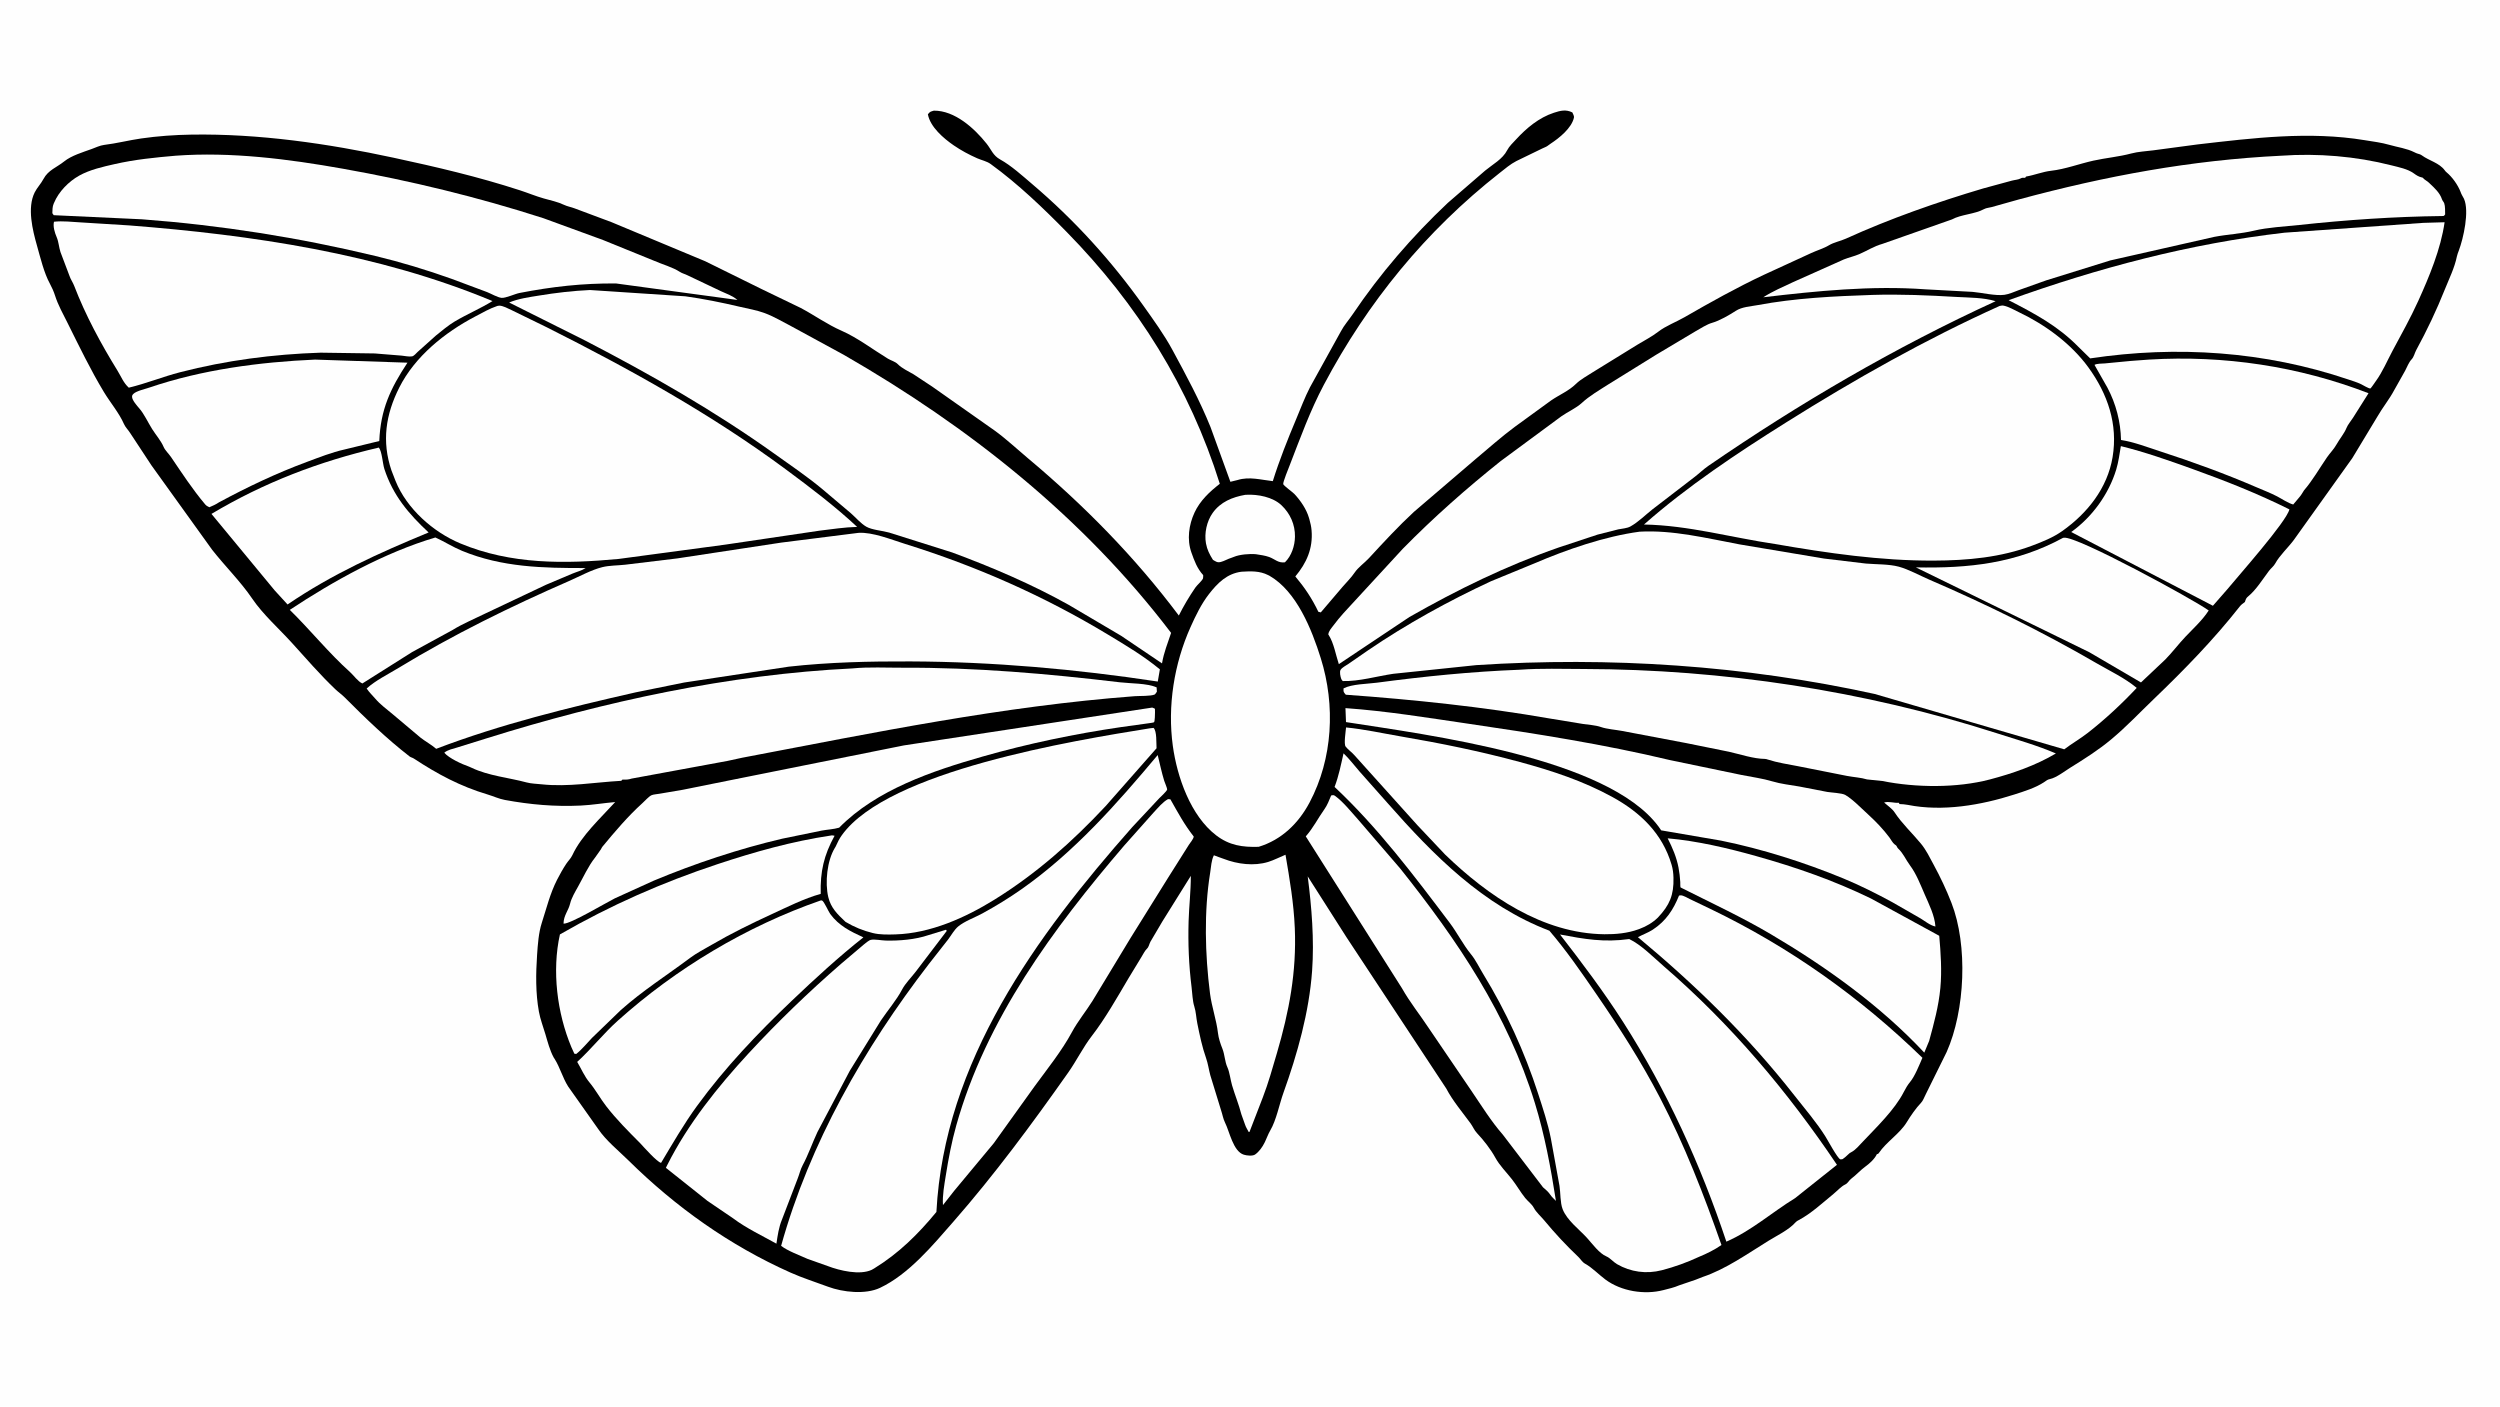 <svg version="1.1" xmlns="http://www.w3.org/2000/svg" style="display: block;" viewBox="0 0 2048 1152" width="1820" height="1024">
<path transform="translate(0,0)" fill="rgb(254,254,254)" d="M -0 -0 L 2048 0 L 2048 1152 L -0 1152 L -0 -0 z"/>
<path transform="translate(0,0)" fill="rgb(0,0,0)" d="M 765.026 90.5 C 782.134 90.373 798.157 104.87 808.25 117.579 C 812.164 122.507 813.435 127.218 819.294 130.463 C 828.487 135.554 837.668 143.943 845.696 150.766 C 880.173 180.068 910.495 213.439 936.682 250.308 C 944.899 261.876 953.701 274.012 960.452 286.5 C 971.727 307.36 982.762 327.674 991.68 349.782 L 1007.93 394.55 L 1013.82 393.095 C 1023.51 390.095 1032.97 392.944 1042.68 394.014 C 1048.12 376.638 1054.88 359.739 1061.92 342.959 C 1065.52 334.389 1068.87 325.419 1073.12 317.15 L 1098.48 271.268 C 1100.99 266.432 1105.14 261.768 1108.22 257.19 C 1130.58 224.049 1156.86 193.56 1186.04 166.065 L 1216.63 139.622 C 1222.82 134.49 1230.95 130.241 1234.68 122.92 C 1236.33 119.688 1239.5 116.739 1241.95 114.08 C 1250.54 104.743 1260.7 96.237 1272.94 92.231 C 1278.37 90.453 1282.84 89.331 1288.07 91.965 C 1288.56 93.151 1289.66 94.92 1289.39 96.156 C 1287.52 104.796 1277.32 112.955 1270.28 117.548 C 1269.65 117.96 1269.07 118.326 1268.5 118.822 C 1266.87 120.244 1265.34 120.476 1263.5 121.463 L 1242.2 131.805 C 1237.32 134.292 1232.8 138.175 1228.49 141.559 C 1167.98 189.104 1120.38 247.335 1084.44 315.189 C 1073.26 336.303 1065.22 358.543 1056.62 380.758 C 1055.93 382.544 1050.79 395.071 1051.23 396.481 C 1051.63 397.785 1058.98 403.044 1060.34 404.5 C 1065.47 410 1070.24 416.958 1072.35 424.219 L 1072.65 425.275 C 1073.54 428.317 1074.2 431.338 1074.45 434.5 C 1075.64 449.121 1070.37 461.05 1061.13 472.081 C 1068.85 481.277 1074.79 490.135 1079.99 501.028 L 1082 501.53 L 1099.71 480.743 C 1102.92 476.968 1106.88 473.148 1109.62 469.064 C 1112.72 464.463 1117.7 461.149 1121.49 457.047 C 1133.38 444.165 1145.44 431.064 1158.31 419.157 L 1209 375.781 C 1219.57 366.944 1230 357.622 1241.02 349.461 L 1270.69 327.877 C 1277.49 323.229 1285.03 320.198 1291.04 314.336 C 1294.91 310.556 1300.2 307.809 1304.73 304.831 L 1341.3 282.277 C 1347.03 278.779 1353.2 275.679 1358.5 271.563 C 1364.61 266.816 1373.17 263.625 1380 259.685 C 1401.07 247.536 1422.88 235.362 1444.93 225.005 L 1483.61 207.218 C 1488.17 205.081 1494.08 203.337 1498.28 200.792 C 1502.33 198.337 1507.73 197.37 1512.17 195.353 C 1548.24 178.965 1586.76 165.466 1624.7 154.207 L 1647.99 147.875 C 1650.13 147.257 1653.59 147.072 1655.4 145.979 C 1656.6 145.26 1657.6 145.516 1659 145.531 L 1659.72 144.5 C 1666.61 143.34 1673.27 140.549 1680.22 139.763 C 1691.83 138.45 1703.46 133.997 1714.9 131.461 C 1725.1 129.197 1735.78 128.316 1745.85 125.605 C 1751.74 124.022 1757.98 123.828 1764 123.008 L 1800.5 118.142 C 1845.92 112.91 1891.63 107.199 1937.16 114.691 C 1944.06 115.827 1950.83 116.618 1957.5 118.554 C 1964.38 120.55 1971.59 121.385 1978.09 124.691 C 1978.84 125.073 1979.49 125.402 1980.3 125.642 C 1981.72 126.058 1982.89 126.327 1984.09 127.219 C 1989.76 131.425 1998.35 133.313 2002.74 139.398 C 2003.21 140.053 2003.53 140.446 2004.17 140.971 C 2008.85 144.8 2013.53 151.397 2015.72 157.114 C 2016.07 158.031 2016.36 158.88 2016.87 159.729 L 2018.51 162.714 C 2023.02 172.905 2018.05 195.058 2014.27 205.11 C 2013.69 206.674 2013.04 208.228 2012.7 209.867 C 2010.75 219.403 2006.4 227.973 2002.85 236.858 C 1996.01 254.001 1988.22 270.381 1979.39 286.62 C 1978.12 288.971 1977.44 292.314 1975.64 294.174 C 1973.33 296.56 1971.86 300.536 1970.31 303.5 L 1961.32 319.5 C 1957.34 326.999 1951.7 333.852 1947.5 341.226 L 1927 375.173 L 1879.07 442.237 C 1874.66 448.218 1867.29 455.087 1863.95 461.336 C 1862.68 463.704 1860.36 465.382 1858.74 467.522 C 1853.71 474.182 1848.17 483.171 1841.71 488.419 C 1840.27 489.592 1839.89 490.39 1839.31 492.112 L 1839.01 493.027 C 1837.52 494.124 1835.99 495.178 1834.85 496.641 C 1813.47 523.851 1789.18 548.734 1764.33 572.586 C 1752.73 583.716 1742.02 595.119 1729.58 605.5 C 1718.93 614.394 1707.74 621.439 1696.03 628.718 C 1691.54 631.508 1684.44 637.017 1679.34 638.054 C 1677.3 638.469 1676.45 639.297 1674.76 640.44 C 1667.62 645.255 1658.17 648.14 1650.05 650.745 C 1622.82 659.474 1591.27 664.931 1562.8 659.207 C 1560.56 658.756 1558.35 658.654 1556.07 658.54 L 1555.51 657.5 C 1551.42 657.854 1547.26 656.062 1543.46 657.302 C 1546.2 659.753 1550.11 662.325 1552.08 665.387 C 1557.82 674.263 1566.87 682.74 1573.65 691 C 1577.97 696.257 1580.79 702.2 1583.98 708.109 C 1589.62 718.532 1594.34 728.461 1598.64 739.494 C 1612.24 774.382 1609.81 827.674 1594.7 861.662 L 1577.5 896.459 C 1576.22 898.788 1575.49 901.476 1573.6 903.413 C 1569.62 907.511 1565 914.228 1562 919.18 C 1556.32 928.569 1545.16 935.404 1539.11 944.46 C 1538.62 945.188 1538.31 945.118 1537.5 945.398 C 1535.89 949.046 1531.63 952.94 1528.39 955.288 C 1524.1 958.389 1520.68 962.359 1516.5 965.487 C 1514.7 966.832 1513.77 969.163 1511.65 970.158 C 1508.27 971.752 1504.91 975.536 1501.97 977.947 C 1493.16 985.162 1483.57 994.08 1473.5 999.381 C 1472.45 999.932 1471.75 1000.26 1470.94 1001.17 C 1465.39 1007.42 1455.89 1011.9 1448.78 1016.29 C 1431.89 1026.71 1413.75 1039.6 1394.89 1045.92 L 1389 1048.23 L 1375.54 1052.82 C 1371.4 1054.63 1367.04 1055.58 1362.67 1056.71 C 1347.14 1060.75 1328.06 1057.67 1315.16 1048.06 C 1309.79 1044.07 1304.33 1038.31 1298.58 1035.13 C 1296.03 1033.72 1294.99 1031.43 1292.95 1029.5 C 1282.84 1019.9 1273.9 1010.28 1264.96 999.5 C 1262.24 996.214 1258.49 993.046 1256.48 989.266 C 1254.85 986.186 1251.61 983.967 1249.38 981.185 C 1245.53 976.357 1242.46 970.898 1238.65 966 C 1234.12 960.179 1228.52 954.746 1224.98 948.233 C 1221.35 941.553 1215.28 933.714 1210 928.172 C 1207.68 925.734 1206.59 922.728 1204.62 920.035 C 1197.87 910.82 1190.06 901.668 1184.76 891.551 L 1103.09 767.72 L 1071.27 717.781 C 1074.53 743.115 1076.7 769.72 1074.87 795.261 C 1072.44 828.992 1062.81 863.302 1051.42 895 C 1047.97 904.595 1045.61 917.466 1040.53 926.061 C 1038.82 928.961 1037.82 932.055 1036.35 935.069 L 1035.94 935.903 C 1034.24 939.417 1031.44 943.382 1028.18 945.63 C 1026.08 947.081 1021.35 946.523 1018.98 945.798 C 1010.18 943.111 1007.25 926.832 1003.55 919.5 C 1001.99 916.415 1001.46 912.797 1000.33 909.506 L 991.48 880.691 C 990.265 876.216 989.604 871.167 988.073 866.845 C 984.783 857.553 982.751 847.712 980.804 838.054 C 979.9 833.57 979.792 828.784 978.383 824.388 C 976.897 819.753 976.76 813.539 976.148 808.644 C 973.9 790.64 973.164 772.751 973.698 754.601 C 974.064 742.15 975.569 729.891 975.516 717.364 L 952.22 754.693 L 942.428 771.317 C 941.396 773.216 941.198 775.476 939.612 776.998 C 937.597 778.93 936.506 781.666 934.978 783.982 L 924.321 801.51 C 915.166 816.977 905.434 834.28 894.436 848.49 C 887.238 857.79 881.908 868.808 875.118 878.441 C 845.398 920.605 814.854 962.013 780.851 1000.85 C 763.963 1020.15 744.424 1043.74 720.921 1054.86 C 708.956 1060.52 690.435 1058.47 678.365 1053.96 C 668.04 1050.11 657.639 1046.86 647.5 1042.33 C 597.699 1020.09 553.566 988.681 514.857 950.5 C 506.684 942.439 496.391 934.203 489.96 924.629 L 465.45 889.956 C 460.921 882.821 458.731 874.276 454.408 867.415 L 453.5 866.008 C 450.394 860.17 448.65 853.399 446.789 847.092 C 444.97 840.929 442.637 834.984 441.468 828.587 C 438.719 813.549 438.938 797.334 439.974 782.151 C 440.558 773.587 441.218 763.918 443.869 755.752 C 447.777 743.712 450.545 731.976 456.384 720.5 C 458.542 716.26 461.241 711.446 463.865 707.5 C 465.472 705.084 467.672 703.035 468.897 700.387 C 476.378 684.222 492.152 669.926 503.967 656.905 C 494.522 657.703 485.241 659.324 475.768 659.775 C 454.481 660.788 434.494 659.018 413.557 655.172 C 408.753 654.29 404.159 652.1 399.468 650.703 C 377.026 644.022 358.397 634.005 339 621.251 C 337.921 620.541 336.504 620.298 335.5 619.519 C 316.695 604.939 299.298 588.169 282.446 571.247 C 279.979 568.77 277.196 566.867 274.706 564.5 C 262.242 552.652 250.663 539.201 239.109 526.479 C 228.59 514.896 215.355 503.146 206.605 490.241 C 197.086 476.202 184.321 463.674 173.779 450.226 L 124.089 381.114 L 106.574 354.507 C 105.001 351.985 102.699 349.858 101.515 347.129 C 97.665 338.258 90.254 329.509 85.156 321.064 C 74.246 302.989 64.9 283.586 55.488 264.708 C 51.876 257.464 47.505 249.686 45.074 241.945 C 44.095 238.829 42.431 235.066 40.854 232.215 C 36.082 223.584 33.005 210.667 30.304 201.115 C 26.698 188.365 22.13 170.11 28.407 157.5 C 30.332 153.632 33.575 150.37 35.604 146.5 C 39.446 139.173 46.556 136.955 52.528 132.133 C 58.552 127.271 67.859 124.566 75.106 121.921 C 78.211 120.788 81.966 118.981 85.236 118.588 C 95.37 117.369 105.485 114.755 115.624 113.293 C 129.196 111.337 143.051 110.356 156.775 110.136 C 212.114 109.25 268.448 117.438 322.402 129.066 C 357.521 136.635 391.732 144.634 425.929 155.753 C 432.341 157.837 439.135 160.661 445.5 162.44 C 450.917 163.954 456.972 165.24 462.061 167.673 C 464.812 168.988 467.854 169.457 470.71 170.551 L 501.005 181.874 L 577.738 213.882 L 623.785 236.605 L 655.951 252.135 C 667.147 258.08 677.687 265.669 689.399 270.797 C 702.477 276.524 715.093 286.209 727.357 293.666 C 729.781 295.14 733.436 296.11 735.39 298.101 C 738.905 301.683 744.139 303.969 748.417 306.509 L 763.7 316.589 L 814.756 352.532 C 823.848 359.068 832.984 367.635 841.653 374.895 C 887.867 413.597 929.498 455.856 965.686 504.102 C 969.734 496.067 974.116 488.682 979.193 481.252 C 980.673 479.085 984.659 475.771 985.5 473.697 C 985.728 473.134 985.613 471.667 985.65 471 C 980.655 465.484 978.46 459.373 976.006 452.488 C 972.198 441.802 973.913 429.728 978.581 419.698 C 983.097 409.994 990.947 402.642 999.27 396.186 C 974.541 317.179 931.654 248.838 873.968 190.034 C 854.634 170.325 834.107 150.603 811.63 134.28 C 808.286 131.852 804.264 131.173 800.552 129.537 C 793.812 126.566 787.387 123.107 781.308 118.946 C 773.043 113.288 762.028 103.889 760.121 93.5 C 761.821 91.295 762.312 91.307 765.026 90.5 z"/>
<path transform="translate(0,0)" fill="rgb(254,254,254)" d="M 1020.02 405.237 L 1020.94 405.184 C 1030.43 404.683 1042.62 406.959 1049.79 413.76 C 1056.96 420.548 1061 429.629 1060.84 439.5 C 1060.72 447.001 1058.05 455.192 1052.63 460.5 C 1047.13 461.286 1044.49 457.911 1039.73 456.168 C 1036.34 454.928 1032.46 454.461 1028.91 453.879 C 1023.86 453.377 1015.43 454.056 1010.78 456.061 C 1010.14 456.336 1009.59 456.572 1008.91 456.767 C 1005.87 457.645 1003.07 459.458 1000.1 460.218 C 997.22 460.956 996.092 459.883 993.667 458.5 C 990.909 454.144 988.855 450.15 987.933 445.026 C 986.439 436.731 988.538 426.889 993.454 420.005 C 999.879 411.008 1009.57 407.106 1020.02 405.237 z"/>
<path transform="translate(0,0)" fill="rgb(254,254,254)" d="M 994.421 700.5 C 996.978 701.593 999.863 702.422 1002.5 703.448 C 1013.69 707.801 1027.26 709.526 1038.89 705.958 C 1043.59 704.517 1048.48 701.936 1053.08 700.058 C 1056.52 720.132 1059.84 739.753 1060.7 760.178 C 1062.22 796.136 1056.06 828.458 1045.99 862.785 C 1042.41 874.99 1039.07 887.001 1034.49 898.89 L 1023.87 926.386 L 1023.7 927 L 1022.97 927.245 C 1021.96 925.225 1020.67 923.404 1019.98 921.241 L 1016.92 912.68 C 1014.83 904.547 1011.66 896.947 1009.31 888.969 C 1008.04 884.657 1007.29 878.103 1005.51 874.25 C 1003.32 869.52 1003.35 863.797 1001.36 858.864 C 999.765 854.916 998.258 850.379 997.766 846.147 C 996.521 835.425 992.618 824.537 991.238 813.716 C 987.161 781.745 986.22 746.531 991.392 714.626 C 992.125 710.102 992.299 704.555 994.421 700.5 z"/>
<path transform="translate(0,0)" fill="rgb(254,254,254)" d="M 310.343 366.5 C 312.925 369.551 313.456 379.679 314.879 384.052 C 321.933 405.73 334.787 420.84 351.119 436.056 C 310.504 452.85 272.01 470.197 235.562 495.05 L 225.024 483.537 L 173.225 420.848 C 216.27 395.146 261.58 377.849 310.343 366.5 z"/>
<path transform="translate(0,0)" fill="rgb(254,254,254)" d="M 1737.41 365.322 C 1757.17 370.182 1776.49 377.017 1795.62 383.885 C 1822.69 393.605 1849.73 404.299 1875.48 417.143 C 1873.09 427.266 1833.44 471.836 1824.6 482.621 L 1812.81 496.104 L 1696.72 435.691 C 1713.86 423.499 1727.41 404.757 1733.57 384.651 C 1735.47 378.437 1736.31 371.721 1737.41 365.322 z"/>
<path transform="translate(0,0)" fill="rgb(254,254,254)" d="M 1689.99 440.5 L 1690.71 440.355 C 1701.19 438.726 1796.52 490.773 1809.37 499.955 C 1804.31 507.857 1796.86 514.596 1790.42 521.371 C 1784.72 527.368 1779.58 534.245 1773.83 540.11 L 1753.88 558.925 L 1711.62 534.182 L 1569.47 464.663 C 1612.78 465.528 1651.41 461.449 1689.99 440.5 z"/>
<path transform="translate(0,0)" fill="rgb(254,254,254)" d="M 356.651 440.162 C 364.077 443.53 370.961 447.992 378.512 451.105 C 411.371 464.654 444.828 465.243 479.765 465.211 C 476.775 467.23 472.365 468.317 469 469.735 L 447.25 478.924 L 396.845 502.78 C 388.367 506.987 378.826 510.921 370.863 515.878 L 337.54 534.075 L 296.846 559.756 C 293.075 558.043 289.934 553.299 286.817 550.5 C 269.176 534.654 254.325 516.073 237.397 499.469 C 273.393 475.632 315.19 452.486 356.651 440.162 z"/>
<path transform="translate(0,0)" fill="rgb(254,254,254)" d="M 1366.16 686.614 C 1390.22 688.711 1415.31 694.625 1438.5 701.129 C 1470.99 710.239 1502.22 721.078 1532.61 735.876 L 1588.62 766.456 C 1589.86 780.415 1590.86 795.176 1589.55 809.163 C 1588.12 824.287 1584.34 837.996 1580.37 852.552 L 1576.38 862.182 C 1540.56 823.837 1495.91 791.869 1450.88 765.286 C 1427.1 751.25 1402.57 739.864 1377.98 727.481 C 1377.98 727.48 1376.73 726.848 1376.73 726.847 C 1376.4 726.297 1376.53 723.264 1376.48 722.474 C 1376.23 718.482 1375.8 714.568 1375.05 710.638 C 1373.36 701.878 1370.14 694.51 1366.16 686.614 z"/>
<path transform="translate(0,0)" fill="rgb(254,254,254)" d="M 680.552 684.34 C 681.476 683.999 682.711 684.366 683.685 684.5 C 674.883 700.597 671.865 713.791 672.333 732.119 C 658.771 735.888 644.718 742.979 631.928 748.874 C 615.192 756.587 598.771 764.626 582.852 773.926 C 577.16 777.252 570.683 780.573 565.427 784.507 C 546.389 798.756 526.344 811.448 508.499 827.375 L 485.052 850.025 C 480.806 854.419 476.824 859.485 472.048 863.27 L 470.5 863.039 L 468.075 857.683 C 456.342 829.71 452.052 795.109 458.684 765.333 C 500.295 741.371 542.341 722.875 587.865 707.755 C 618.163 697.693 648.913 689.072 680.552 684.34 z"/>
<path transform="translate(0,0)" fill="rgb(254,254,254)" d="M 1760.64 294.422 C 1821.92 290.743 1883 299.902 1940.29 321.99 L 1927.51 342.222 C 1925.81 344.939 1923.35 347.633 1922.18 350.586 C 1920.51 354.799 1916.39 359.778 1914.04 364 C 1911.9 367.867 1908.68 370.99 1906.18 374.645 C 1900.12 383.501 1894.4 393.497 1887.43 401.595 C 1886.22 403.521 1885.05 405.612 1883.53 407.305 L 1878.6 413.153 C 1874.16 411.923 1869.56 408.657 1865.44 406.507 C 1860.05 403.697 1854.18 401.464 1848.59 399.051 C 1822.75 387.899 1796 378.143 1769.24 369.48 C 1758.87 366.125 1748.3 361.985 1737.53 360.296 C 1737.25 345.372 1733.42 330.802 1726.49 317.588 L 1715.8 298.773 C 1717.76 297.599 1721.92 297.784 1724.21 297.574 L 1745.5 295.539 L 1760.64 294.422 z"/>
<path transform="translate(0,0)" fill="rgb(254,254,254)" d="M 258.095 294.438 L 333.791 296.97 C 319.723 318.315 311.786 335.291 310.708 361.146 L 282 368.134 C 271.807 370.397 261.426 374.544 251.616 378.174 C 226.563 387.446 202.893 398.711 179.388 411.372 C 176.857 413.082 174.302 414.218 171.5 415.395 C 170.183 414.764 169.057 414.211 168.1 413.076 C 157.744 400.797 149.1 387.533 140.077 374.229 C 138.244 371.525 135.261 368.849 134.01 365.909 C 131.91 360.974 127.546 355.978 124.626 351.337 C 121.372 346.165 118.052 338.924 114.135 334.447 C 112.325 332.378 108.242 327.751 108.188 324.987 C 108.164 323.782 108.5 323.324 109.329 322.48 C 111.599 320.17 119.217 318.427 122.41 317.34 C 165.541 302.649 212.752 296.435 258.095 294.438 z"/>
<path transform="translate(0,0)" fill="rgb(254,254,254)" d="M 956.832 654.5 L 958.793 654.663 C 965.018 665.633 970.049 675.127 977.906 685.155 C 977.684 687.263 975.045 690.092 973.891 691.979 L 956.913 718.888 L 926.172 768.223 L 894.897 819.903 C 889.632 828.306 882.85 836.597 878.192 845.241 C 869.794 860.825 858.04 875.391 847.68 889.564 L 814.091 936.389 L 781.811 975.2 L 772.473 987.076 C 771.93 979.196 773.561 970.638 774.794 962.842 C 776.966 949.098 779.606 935.225 783.373 921.819 C 807.872 834.63 862.758 760.55 920.791 692.724 L 945.003 665.52 C 948.611 661.704 952.222 657.089 956.832 654.5 z"/>
<path transform="translate(0,0)" fill="rgb(254,254,254)" d="M 1090.49 651.5 C 1092.1 651.242 1092.45 650.949 1093.82 651.954 C 1100.35 656.725 1106.79 664.826 1112.26 670.905 L 1147.02 711.303 C 1193.96 770.178 1235.01 830.811 1257.37 903.452 C 1265.42 929.585 1270.43 956.668 1274.63 983.644 C 1273.09 982.089 1271.31 980.512 1270.08 978.699 C 1268.34 976.146 1266.35 974.449 1264.01 972.469 L 1231.11 929.363 C 1221.52 918.419 1213.64 905.612 1205.46 893.6 L 1170.56 842.276 C 1163.3 831.213 1155.1 821.154 1148.53 809.5 L 1069.69 685.024 C 1075.94 677.906 1079.56 670.37 1084.94 662.809 C 1087.4 659.356 1088.86 655.391 1090.49 651.5 z"/>
<path transform="translate(0,0)" fill="rgb(254,254,254)" d="M 1102.2 579.949 C 1136.04 582.349 1169.88 587.908 1203.44 592.821 C 1258.62 600.9 1313.77 609.553 1368 622.52 L 1426.68 634.719 C 1435.03 636.398 1443.89 637.535 1452.04 639.995 C 1458.84 642.049 1466.76 642.916 1473.84 644.144 L 1496.9 648.609 C 1500.18 649.156 1508.75 649.505 1511.57 651.028 C 1514.81 652.781 1519.91 657.207 1522.58 659.776 C 1528.16 665.15 1534.25 670.376 1539.5 676.037 C 1542.43 679.19 1545.33 682.582 1547.89 686.033 C 1549.12 687.692 1550.43 690.328 1552.06 691.555 C 1553.05 692.304 1553.36 692.267 1553.96 693.471 C 1554.27 694.078 1554.39 694.443 1554.9 694.921 C 1559.24 698.956 1561.19 704.114 1564.65 708.741 C 1569.83 715.674 1573.2 724.488 1576.65 732.42 C 1580.23 740.654 1584.89 749.814 1585.5 758.855 C 1581.28 758.04 1576.91 754.4 1573.21 752.172 L 1550.13 738.922 C 1537.48 732.021 1523.31 724.93 1509.99 719.448 C 1478.12 706.33 1443.69 695.364 1409.91 688.5 L 1360.84 680.08 L 1358.69 677 C 1316.88 620.483 1170.15 601.985 1102.64 591.391 L 1102.2 579.949 z"/>
<path transform="translate(0,0)" fill="rgb(254,254,254)" d="M 943.91 579.5 C 944.716 579.732 945.39 580.117 946.134 580.5 L 946.179 583.469 C 946.187 584.47 946.1 590.93 945.379 591.5 C 944.903 591.876 941.52 592.252 940.787 592.381 L 918.357 595.494 C 880.283 601.066 841.999 609.044 805 619.611 C 763.954 631.333 717.989 646.789 687.451 677.884 C 682.928 679.22 677.921 679.411 673.259 680.26 L 640.868 686.897 C 605.394 695.198 569.316 707.206 535.685 721.242 L 503.744 735.744 C 496.72 739.227 466.95 757.05 461.644 756.5 C 461.694 749.807 465.68 745.855 467.065 740 C 468.122 735.533 471.197 730.355 473.486 726.281 C 477.804 718.592 481.986 709.216 487.51 702.356 L 492.338 695.5 C 492.726 694.826 492.976 694.106 493.477 693.5 C 503.574 681.284 514.635 668.25 526.38 657.679 C 528.286 655.964 531.417 652.413 533.646 651.341 C 535.208 650.589 538.506 650.441 540.302 650.082 L 559.361 646.842 L 595.805 639.5 L 740.455 610.5 L 943.91 579.5 z"/>
<path transform="translate(0,0)" fill="rgb(254,254,254)" d="M 672.326 737.5 C 672.703 737.525 673.112 737.419 673.457 737.574 C 675.096 738.313 678.708 746.679 680.135 748.611 C 687.32 758.331 696.584 762.815 707.278 767.751 C 686.96 783.837 667.67 801.558 648.905 819.42 C 620.723 846.247 593.922 874.397 570.949 905.912 C 560.147 920.731 550.956 936.753 541.549 952.466 C 538.232 951.877 527.27 939.378 524.241 936.178 C 514.717 926.626 504.768 916.65 496.518 905.948 C 491.755 899.768 487.763 892.4 482.872 886.547 C 478.748 881.611 476.129 875.305 472.845 869.765 C 484.422 859.189 494.343 846.565 506.098 836.01 C 553.797 793.18 611.725 758.525 672.326 737.5 z"/>
<path transform="translate(0,0)" fill="rgb(254,254,254)" d="M 1375.47 733.5 C 1375.85 733.435 1376.55 733.283 1376.98 733.31 C 1379.17 733.445 1382.19 735.352 1384.17 736.301 L 1400.92 744.326 C 1465.81 775.544 1523.26 816.272 1574.84 866.411 C 1572.49 871.868 1568.59 881.639 1564.81 886.131 C 1562.79 888.529 1560.97 891.682 1559.53 894.5 C 1552.17 908.95 1536.98 923.512 1525.91 935.237 C 1523.21 937.993 1520.14 941.892 1516.71 943.64 C 1515.56 944.224 1514.92 944.635 1514.03 945.575 C 1512.63 947.043 1511.12 948.186 1509.5 949.393 C 1508.83 949.44 1508.13 949.763 1507.5 949.532 C 1505.3 948.721 1497.27 933.901 1495.47 931.015 C 1488.14 919.267 1478.41 908.008 1469.83 897.061 C 1431.74 848.459 1389.18 807.046 1341.78 767.588 C 1345.74 765.442 1350.29 763.859 1354.01 761.408 C 1364.8 754.305 1370.78 745.123 1375.47 733.5 z"/>
<path transform="translate(0,0)" fill="rgb(254,254,254)" d="M 1277.97 765.401 C 1297.96 769.197 1314.12 772.016 1334.67 769.125 C 1344.45 773.761 1354.64 784.217 1362.92 791.377 C 1418.13 839.094 1464.17 893.664 1504.84 954.083 L 1470.48 981.414 C 1451.64 992.952 1434.68 1008.17 1414.23 1017.02 C 1393.25 954.109 1365.41 893.03 1329.66 837.074 C 1313.87 812.363 1295.94 788.546 1277.97 765.401 z"/>
<path transform="translate(0,0)" fill="rgb(254,254,254)" d="M 774.984 761.5 L 775.577 762.473 L 750.097 795.952 C 746.543 800.581 741.676 805.386 739.003 810.47 C 734.405 819.215 727.146 827.612 721.597 835.888 L 696.146 877.064 L 669.603 927.32 C 665.437 936.214 662.144 945.874 657.51 954.5 C 655.713 957.845 654.857 961.841 653.425 965.403 L 640.571 999 C 637.975 1005.22 637.03 1012.05 636.044 1018.68 C 624.55 1012.26 611.082 1005.85 600.66 997.977 L 579.613 983.678 L 545.489 956.536 L 546.646 954.212 C 563.446 920.709 588.057 890.051 613.372 862.615 C 637.319 836.661 662.243 812.7 688.899 789.511 L 707.406 773.806 C 708.759 772.708 711.832 770.058 713.508 769.755 C 716.735 769.172 722.107 770.27 725.54 770.365 C 736.541 770.672 750.042 769.539 760.514 765.926 L 774.984 761.5 z"/>
<path transform="translate(0,0)" fill="rgb(254,254,254)" d="M 1017.04 468.213 C 1024.63 467.748 1031.96 467.443 1038.89 471 L 1040 471.548 C 1062.25 484.381 1074.64 515.605 1081.99 539.099 C 1094.07 577.684 1091.89 621.267 1072.81 657.25 C 1063.72 674.385 1049.83 687.893 1031.08 693.57 C 1017.92 693.986 1007.12 692.453 996.327 684.198 C 975.267 668.085 964.292 636.286 960.795 611.026 C 956.261 578.269 961.817 543.593 975.314 513.5 C 979.45 504.278 984.158 494.519 990.407 486.5 C 997.497 477.403 1005.16 469.723 1017.04 468.213 z"/>
<path transform="translate(0,0)" fill="rgb(254,254,254)" d="M 941.899 596.5 L 945.006 596.144 C 947.786 598.802 947.168 608.696 947.444 612.841 L 905.712 660.237 C 878.277 689.591 848.974 715.542 814.763 736.787 C 790.816 751.657 762.185 764.458 733.627 765.316 C 727.521 765.5 720.984 765.667 715.024 764.214 C 707.01 762.259 699.814 759.298 692.692 755.082 C 686.22 748.963 680.639 743.704 678.52 734.743 C 675.737 722.971 677.484 704.831 684.012 694.29 C 684.609 693.325 684.393 693.785 684.765 692.938 C 686.12 689.855 687.689 686.773 689.656 684.032 C 727.608 631.156 879.768 606.512 941.899 596.5 z"/>
<path transform="translate(0,0)" fill="rgb(254,254,254)" d="M 1102.69 595.781 C 1117.55 597.218 1132.43 600.558 1147.14 603.07 C 1180.11 608.698 1212.73 615.326 1245 624.079 C 1271.38 631.234 1296.95 639.609 1321 652.843 C 1343.92 665.457 1361.84 682.715 1369.35 708.212 C 1370.42 711.824 1370.81 715.154 1370.91 718.901 C 1371.3 733.025 1367.74 741.39 1358.15 751.526 C 1353.94 755.664 1348.7 758.759 1343.16 760.796 L 1342.14 761.169 C 1333.49 764.368 1323.52 765.299 1314.33 765.193 C 1263.69 764.612 1218.87 733.725 1183.87 699.94 L 1161.16 675.884 L 1109.51 618.5 C 1107.34 616.023 1104.37 614.02 1102.35 611.458 C 1100.72 609.378 1102.45 598.791 1102.69 595.781 z"/>
<path transform="translate(0,0)" fill="rgb(254,254,254)" d="M 1245.03 548.5 C 1262.27 547.233 1280.09 547.86 1297.4 547.897 C 1411.24 548.14 1527.23 565.662 1635.62 600.47 C 1651.88 605.693 1668.49 610.34 1684.19 617.095 C 1667.69 626.92 1648.55 633.541 1629.99 638.414 C 1603.02 645.493 1569.47 645.158 1542.04 639.668 L 1529.5 638.365 C 1524.58 636.845 1518.39 636.516 1513.08 635.496 L 1473 627.542 C 1465.02 625.987 1455.95 624.629 1448.26 622.112 C 1447.37 621.824 1446.74 621.568 1445.79 621.559 C 1436.49 621.469 1425.54 617.751 1416.38 615.696 L 1381.5 608.63 L 1328.82 598.643 C 1323.62 597.671 1316.31 597.138 1311.5 595.449 C 1307.06 593.89 1301.59 593.662 1296.79 592.925 L 1269.56 588.459 C 1214.51 578.854 1158.24 572.996 1102.5 568.976 C 1100.54 566.693 1100.49 566.757 1100.64 563.765 C 1107.49 560.205 1120.08 560.163 1127.81 559.136 C 1166.93 553.937 1205.57 550.02 1245.03 548.5 z"/>
<path transform="translate(0,0)" fill="rgb(254,254,254)" d="M 698.259 547.43 C 711.711 546.099 726.216 546.907 739.793 546.851 C 799.244 546.607 858.268 551.758 917.251 558.783 C 926.161 559.844 939.64 559.485 947.5 562.951 L 947.727 566.5 C 947.411 566.915 946.365 568.595 946 568.766 C 942.787 570.27 933.448 569.884 929.599 570.173 C 821.643 578.299 716.169 599.98 610.164 620.175 L 608 620.589 L 595.871 623.224 L 517.5 637.663 C 514.641 638.602 512.929 638.58 509.888 638.5 L 508.956 639.5 C 487.253 640.692 465.401 644.718 443.616 642.363 C 439.639 641.934 435.2 641.857 431.356 640.819 C 416.74 636.873 400.212 635.445 386.386 628.837 C 385.668 628.494 384.998 628.148 384.245 627.887 C 378.329 625.831 368.005 621.157 363.947 616.5 C 366.72 614.072 371.062 613.296 374.546 612.205 L 398.671 604.684 C 495.189 574.46 597.068 552.334 698.259 547.43 z"/>
<path transform="translate(0,0)" fill="rgb(254,254,254)" d="M 143.915 127.415 C 189.11 124.094 236.345 130.145 280.769 138.05 C 336.442 147.956 391.257 161.266 445.125 178.605 L 493.924 196.445 L 536 213.546 C 542.626 216.458 550.996 218.72 556.984 222.61 C 558.954 223.889 561.158 224.322 563.245 225.405 L 590.516 238.361 C 595.131 240.485 600.243 242.149 604.073 245.57 L 504.635 232.067 C 477.291 231.844 452.44 234.657 425.625 239.855 C 421.831 240.59 414.164 244.206 410.881 243.861 C 407.482 243.505 402.257 240.398 399 239.127 L 369.837 228.241 C 349.638 221.006 328.355 214.566 307.5 209.552 C 244.411 194.386 181.002 184.377 116.286 179.503 L 44 176.143 L 42.876 174.5 C 42.978 171.881 42.905 169.146 43.976 166.71 L 44.298 166 C 48.048 156.892 56.301 148.509 64.91 143.714 C 73.641 138.851 84.252 136.484 93.877 134.3 C 110.637 130.496 126.821 128.901 143.915 127.415 z"/>
<path transform="translate(0,0)" fill="rgb(254,254,254)" d="M 1868.55 127.433 C 1898.57 125.282 1930 127.882 1959.13 135.328 C 1965.01 136.831 1972.38 138.255 1977.34 141.853 C 1979.48 143.402 1981.35 144.66 1983.96 145.208 L 1984.5 145.31 C 1986.15 147.216 1988.31 148.047 1990.02 149.739 L 1990.5 150.247 C 1994.33 153.794 1998.78 157.917 2000.43 163.033 C 2000.87 164.391 2001.84 165.12 2002.31 166.397 C 2003.19 168.777 2002.98 172.941 2003.06 175.5 C 2001.99 176.829 2002.26 176.814 2000.59 176.834 C 1961.49 177.299 1922.14 179.981 1883.28 184.192 C 1871.32 185.487 1857.9 186.079 1846.23 188.874 C 1835.85 191.36 1824.45 191.872 1813.84 193.916 L 1728.7 213.22 L 1676.29 229.52 L 1653.87 237.507 C 1650.22 238.825 1645.96 240.829 1642.11 241.36 C 1634.61 242.393 1623.73 239.627 1615.95 238.957 L 1577.28 236.871 C 1533.18 233.668 1488.22 238.205 1444.46 243.385 C 1452.27 238.377 1460.39 235.008 1468.72 231.05 L 1510.45 212.403 C 1514.6 210.751 1519.06 209.787 1523.14 208.037 C 1529.49 205.316 1535.06 201.6 1542 199.663 L 1599 179.629 C 1606.77 175.399 1617.54 175.42 1625.45 171.112 C 1627.29 170.108 1629.51 170.097 1631.5 169.517 L 1654.01 163.2 C 1725.06 144.027 1794.93 131.018 1868.55 127.433 z"/>
<path transform="translate(0,0)" fill="rgb(254,254,254)" d="M 1985.11 182.436 L 2002.61 181.922 C 1999.53 203.772 1990.04 226.486 1980.98 246.506 C 1974.76 260.26 1967.15 273.812 1960.01 287.145 C 1955.68 295.24 1951.67 304.751 1946.21 312.169 C 1945.11 313.673 1942.24 318.112 1941.73 318.104 C 1940.22 318.083 1935.96 315.452 1934.37 314.671 C 1930.96 313.005 1927.28 311.925 1923.69 310.713 C 1855.39 287.624 1783.42 282.764 1712.27 293.45 L 1702.65 284.015 C 1685.66 266.699 1666.68 256.732 1645.46 245.765 C 1718.81 219.343 1793.81 199.442 1871.42 190.482 L 1985.11 182.436 z"/>
<path transform="translate(0,0)" fill="rgb(254,254,254)" d="M 44.225 181.5 C 51.511 180.692 59.098 181.688 66.407 182.063 L 105.74 184.51 C 206.083 192.34 310.015 207.463 403.45 246.502 C 393.482 252.641 382.557 257.228 372.461 263.243 C 367.132 266.417 361.943 270.847 357.106 274.732 L 342.093 288.181 C 340.895 289.294 339.132 291.538 337.53 291.801 C 334.912 292.23 331.645 291.418 329 291.184 L 307 289.403 L 262.687 288.764 C 223.84 290.022 185.32 295.047 147.645 304.765 C 133.443 308.428 119.704 314.058 105.5 317.443 C 101.136 313.497 99.266 308.382 96.219 303.44 C 82.672 281.469 69.992 258.054 60.768 234 C 59.743 231.328 57.818 228.582 56.97 226 L 49.535 206.331 C 48.227 202.309 48.084 197.986 46.405 194.093 C 44.838 190.459 43.283 185.417 44.225 181.5 z"/>
<path transform="translate(0,0)" fill="rgb(254,254,254)" d="M 948.39 618.396 C 950.118 625.419 951.596 632.59 953.728 639.5 C 954.057 640.568 956.315 645.87 956.144 646.609 C 955.788 648.148 950.949 652.427 949.631 653.815 L 927.465 677.526 C 848.594 766.906 773.602 869.316 767.107 992.689 C 752.064 1010.98 736.282 1026.56 716.134 1038.95 L 714.097 1040.11 C 704.345 1044.69 687.85 1040.74 678.188 1037.05 L 661.627 1031.17 C 655.122 1028.23 645.269 1024.65 639.893 1020.45 C 663.389 936.139 707.765 858.714 760.863 789.662 L 776.59 769.609 C 779.175 766.234 781.712 761.474 784.975 758.8 C 790.324 754.416 798.647 751.48 804.805 748.116 C 815.769 742.126 826.526 735.542 836.755 728.36 C 879.806 698.13 914.828 658.505 948.39 618.396 z"/>
<path transform="translate(0,0)" fill="rgb(254,254,254)" d="M 1100.62 616.99 C 1105.37 621.473 1109.52 627.045 1113.84 631.981 L 1136.67 657.714 C 1174.42 700.574 1214.94 741.636 1269.23 762.277 C 1283.17 778.514 1295.39 796.283 1307.5 813.901 C 1326.47 841.499 1344.37 869.361 1359.85 899.122 C 1380.04 937.955 1395.8 978.517 1410.22 1019.76 C 1404.68 1023.67 1397.95 1026.95 1391.67 1029.53 C 1382.12 1034.01 1371.68 1037.75 1361.47 1040.4 C 1348.73 1043.71 1335.81 1041.91 1324.67 1035.46 C 1321.73 1033.76 1318.94 1030.35 1316.03 1029.14 C 1310.07 1026.67 1304.36 1018.68 1300.05 1013.93 C 1293.67 1006.91 1283.62 999.555 1280.08 990.331 C 1278.06 985.055 1278.43 977.08 1277.54 971.337 L 1270.45 932.404 C 1268.02 920.055 1263.89 907.707 1260.03 895.764 C 1248.97 861.542 1233.79 828.381 1215.01 797.716 C 1211.95 792.72 1208.87 786.252 1205.2 781.808 C 1198.59 773.781 1193.86 764.144 1187.58 755.823 C 1158.33 717.054 1128.82 677.84 1093.28 644.522 C 1096.73 635.528 1098.49 626.344 1100.62 616.99 z"/>
<path transform="translate(0,0)" fill="rgb(254,254,254)" d="M 1533.74 241.461 C 1556.7 240.738 1579.88 241.786 1602.8 243.118 C 1613.06 243.714 1625.02 243.547 1634.81 246.604 C 1552.62 284.29 1473.95 330.275 1399.5 381.477 C 1395.51 384.218 1391.86 387.811 1387.98 390.763 L 1353.49 417.278 C 1347.88 421.734 1341.87 427.708 1335.63 431.145 C 1332.81 432.696 1328.82 432.866 1325.67 433.52 L 1308.79 437.803 L 1276.84 448.377 C 1233.85 463.363 1194.06 482.839 1154.61 505.306 L 1096.77 543.914 C 1094.3 536.519 1092.75 526.912 1088.62 520.363 L 1088.14 519.615 C 1088.44 516.761 1090.66 514.496 1092.36 512.204 C 1097.53 505.226 1103.13 499.325 1109 493.017 L 1149.11 449.478 C 1174.28 423.847 1201.4 399.894 1229.47 377.5 L 1279.05 340.915 C 1284.33 337.192 1291.17 334.247 1295.88 329.905 C 1302.09 324.172 1309.9 319.655 1317 315.094 L 1356.64 290.521 L 1389 271.224 C 1393.15 268.921 1398.18 265.532 1402.73 264.261 C 1408.64 262.61 1416.78 257.866 1422.03 254.462 C 1427 251.237 1433.95 250.906 1439.73 249.825 C 1470.65 244.042 1502.35 242.516 1533.74 241.461 z"/>
<path transform="translate(0,0)" fill="rgb(254,254,254)" d="M 483.28 237.444 L 561.458 242.597 C 576.341 244.657 591.172 247.681 605.79 251.111 C 612.59 252.707 619.977 253.937 626.5 256.376 C 634.016 259.186 641.175 263.467 648.285 267.162 L 691.273 290.559 C 793.723 349.489 887.494 423.726 959.368 518.322 C 956.559 526.912 953.419 534.287 951.922 543.313 L 918.425 520.701 L 875.651 495.459 C 845.582 478.59 812.326 464.387 780 452.428 L 728.375 436.134 C 722.924 434.576 714.306 434.014 709.636 431.306 C 705.121 428.688 700.941 423.728 697.005 420.281 L 673.338 400.271 C 660.963 390.022 647.422 380.844 634.332 371.505 C 585.103 336.384 533.319 306.798 479.71 279.008 L 417.097 247.679 C 424.599 244.499 433.396 243.32 441.406 242.01 C 455.477 239.708 469.032 238.113 483.28 237.444 z"/>
<path transform="translate(0,0)" fill="rgb(254,254,254)" d="M 1638.09 250.5 C 1639.19 250.213 1640.37 250.032 1641.5 250.274 C 1645.69 251.177 1649.99 253.771 1653.87 255.61 C 1675.31 265.768 1696.71 281.44 1710.79 300.808 C 1726.64 322.623 1735.13 347.368 1730.63 374.354 C 1726.4 399.746 1710 420.331 1689.41 434.883 C 1681.98 440.133 1673.31 443.634 1664.83 446.814 C 1638.88 456.554 1611.67 459.009 1584.11 459.114 C 1540.46 459.28 1497.17 452.982 1454.25 445.531 C 1418.38 440.244 1383.24 430.192 1346.74 429.542 C 1382.41 398.128 1423 371.142 1463.2 345.91 C 1519.41 310.619 1577.54 277.805 1638.09 250.5 z"/>
<path transform="translate(0,0)" fill="rgb(254,254,254)" d="M 407.406 250.5 C 408.051 250.363 408.263 250.284 408.875 250.259 C 411.838 250.139 416.393 252.689 419.06 253.89 L 448 268.024 C 515.977 302.207 582.967 339.313 644.191 384.703 C 664.105 399.467 684.038 414.575 702.169 431.492 C 691.879 431.755 681.529 433.367 671.306 434.595 L 594.247 446.003 L 506.857 457.733 C 462.699 461.869 418.658 462.389 377.055 445.012 C 354.768 435.704 333.186 416.569 324.029 393.85 L 320.684 385.244 C 312.638 361.475 315.943 339.496 327.036 317.422 C 339.879 291.864 364.265 272.271 389.273 259.141 C 395.199 256.03 401.038 252.63 407.406 250.5 z"/>
<path transform="translate(0,0)" fill="rgb(254,254,254)" d="M 703.322 436.367 C 714.95 435.673 730.101 441.893 741.392 445.413 C 799.976 463.673 855.079 488.006 907.637 519.716 C 922.129 528.459 937.132 537.402 950.169 548.203 L 948.452 558.18 C 881.587 548.013 813.393 541.954 745.746 541.691 C 712.355 541.56 679.335 542.316 646.125 545.994 L 560.5 558.973 L 520.836 567.012 C 465.84 579.501 410.063 593.149 357.332 613.286 C 353.239 609.773 348.707 607.422 344.506 604.134 L 321.553 584.819 C 316.692 580.712 311.6 577.094 307.438 572.212 C 304.957 569.301 302.53 567.118 300.364 563.886 C 307.636 557.259 317.921 552.24 326.368 547.09 C 370.898 519.939 418.241 496.736 466.104 475.853 C 474.587 472.152 484.518 466.659 493.41 464.469 C 499.333 463.009 506.009 463.162 512.103 462.475 L 554.976 457.288 L 640.052 444.352 L 703.322 436.367 z"/>
<path transform="translate(0,0)" fill="rgb(254,254,254)" d="M 1343.13 435.419 C 1370.34 433.858 1398.43 440.845 1425 445.816 L 1494.22 457.425 L 1528.53 461.526 C 1537.03 462.247 1547.39 461.912 1555.5 464.091 C 1563.43 466.223 1572.66 471.333 1580.38 474.66 C 1627.54 495.004 1673.09 517.408 1717.54 543.203 C 1728.67 549.662 1740.48 555.151 1750.41 563.382 C 1738.28 576.342 1724.33 589.312 1710.36 600.201 C 1704.2 605 1697.31 608.961 1691.02 613.699 L 1535.77 568.372 C 1428.96 544.883 1318.47 537.648 1209.43 544.722 L 1141.35 551.837 C 1128.11 553.77 1113.26 558.165 1100 557.778 C 1099.45 557.188 1099.04 556.782 1098.75 556.012 C 1098.07 554.171 1097.15 550.144 1098.28 548.474 C 1099.55 546.592 1102.74 545.029 1104.64 543.716 L 1120.62 532.67 C 1152.19 511.137 1186.74 492.117 1221.39 476.03 L 1257 461.387 C 1283.39 450.069 1314.56 439.265 1343.13 435.419 z"/>
</svg>